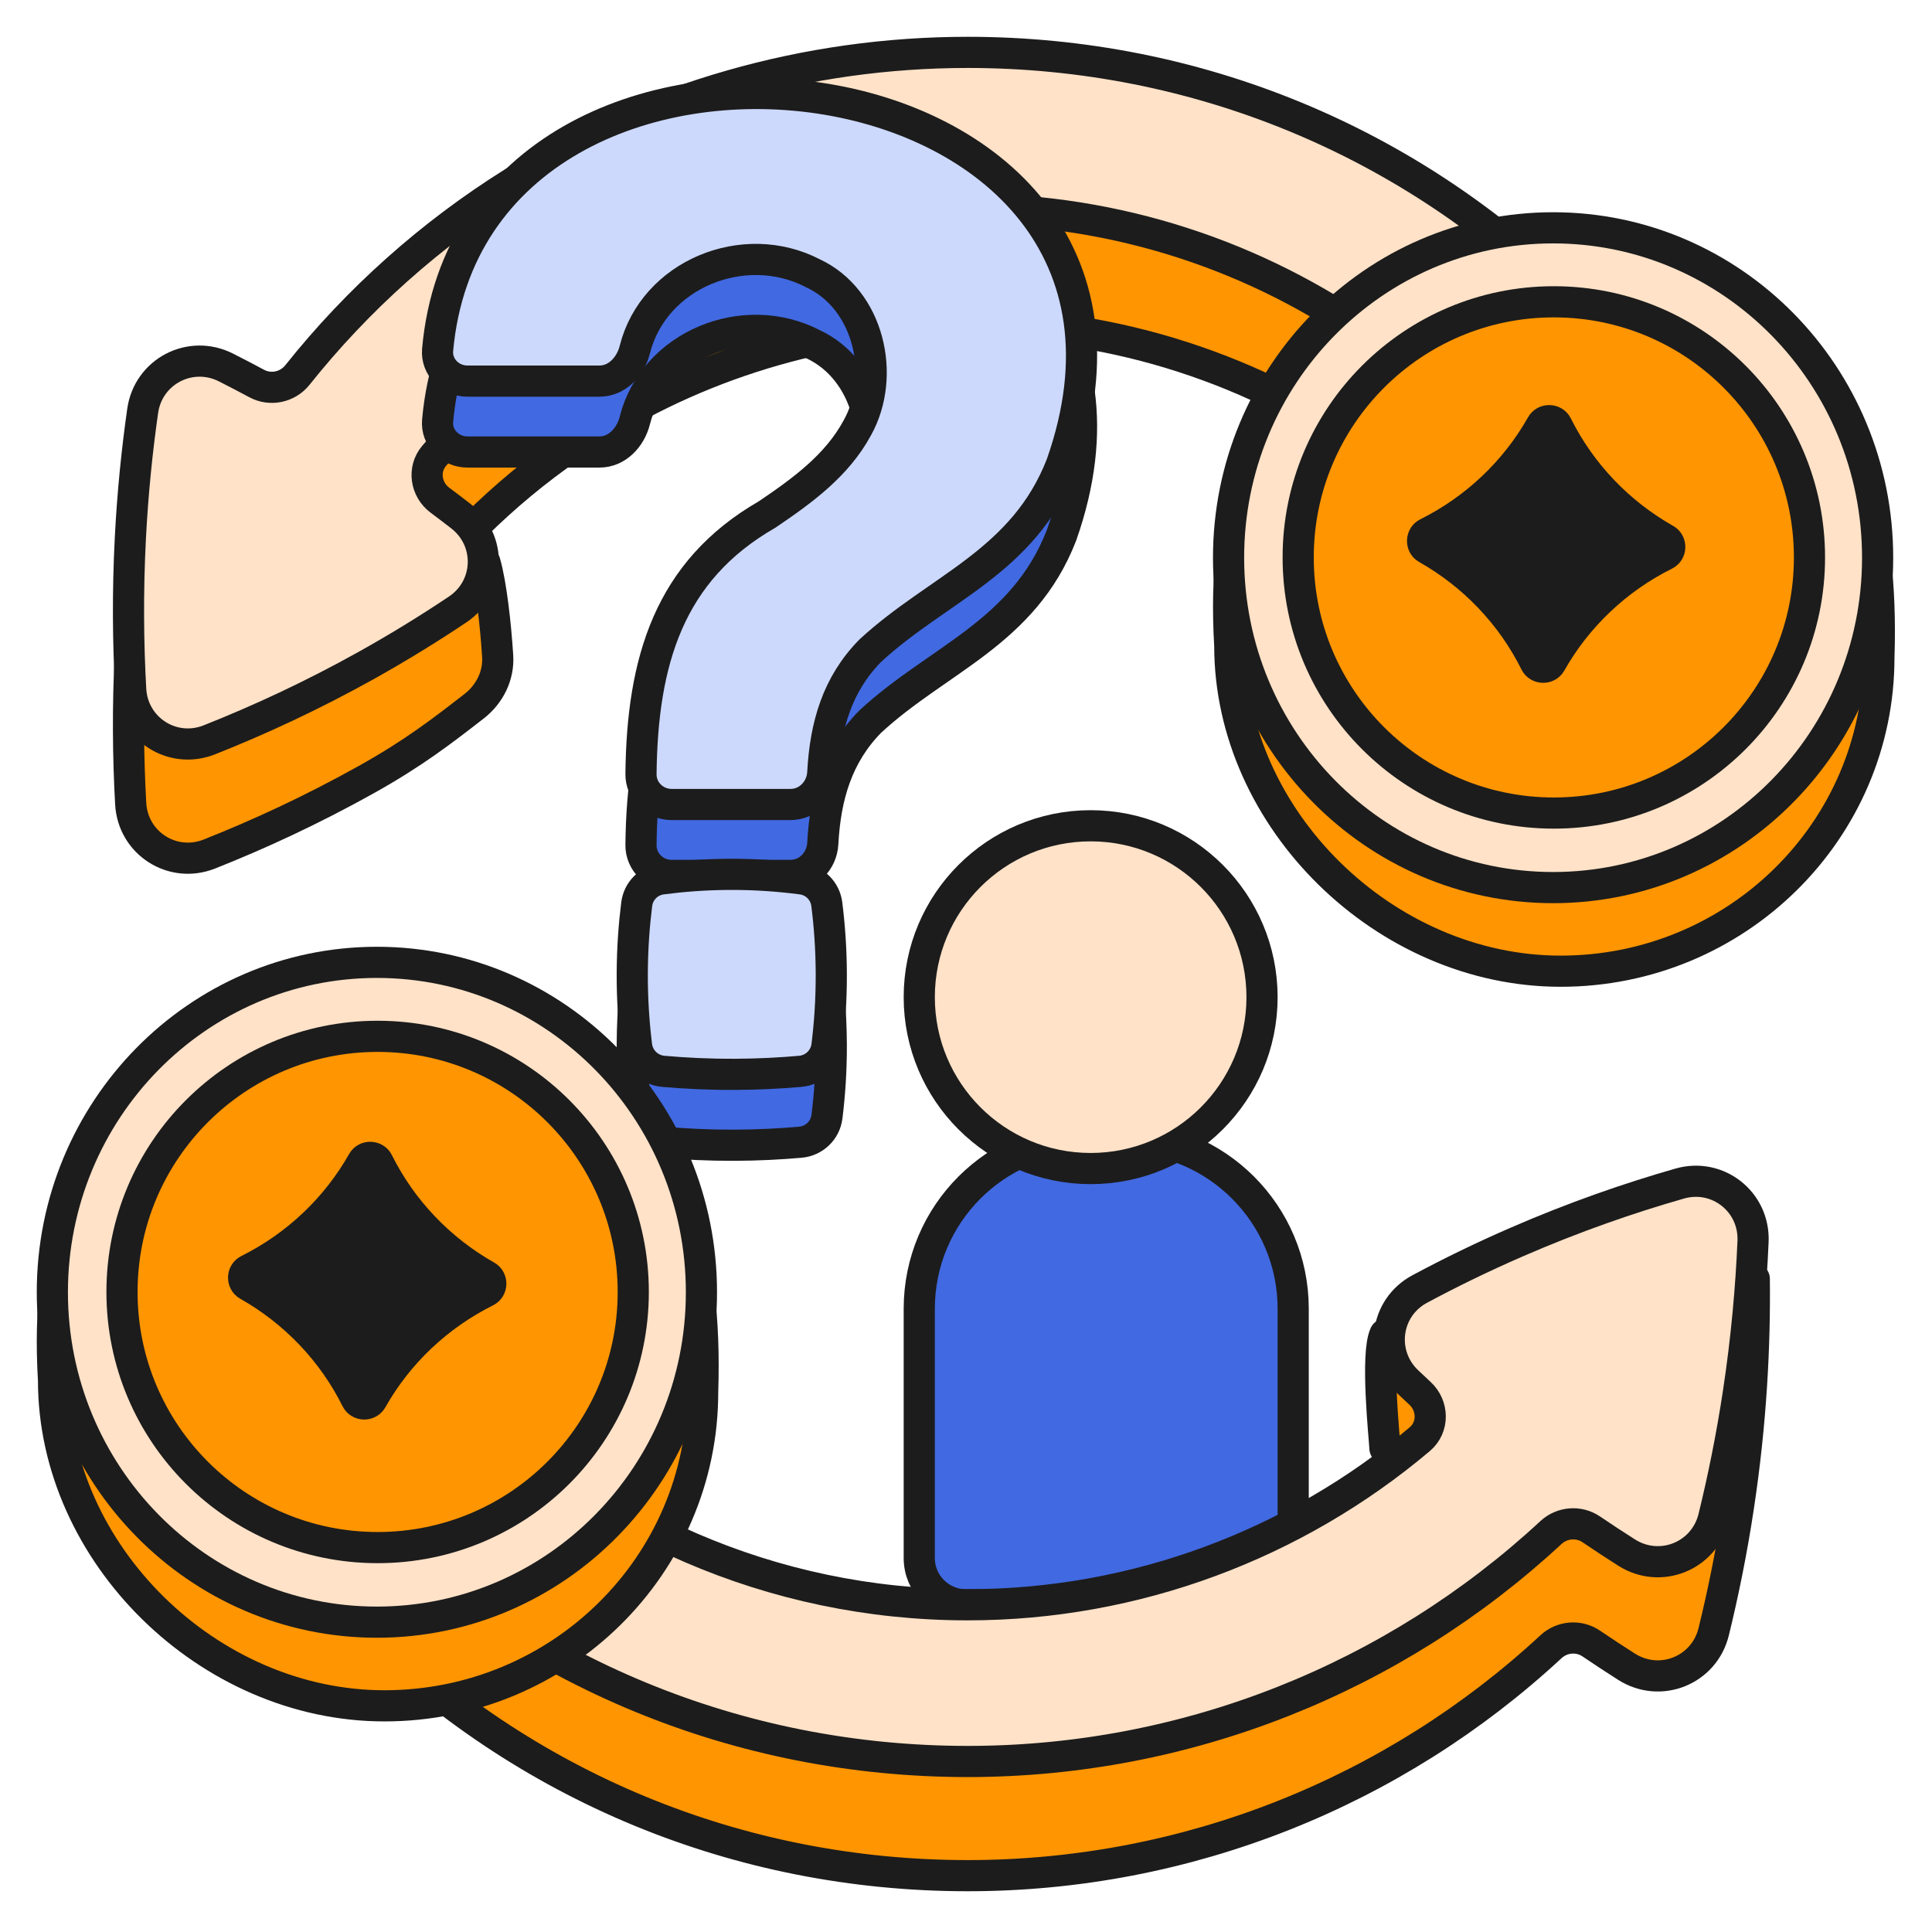 <svg width="62" height="62" viewBox="0 0 62 62" fill="none" xmlns="http://www.w3.org/2000/svg">
<path d="M50.488 13.379C45.297 8.199 38.396 5.346 31.054 5.346C25.884 5.346 20.844 6.787 16.482 9.515C13.573 11.334 11.041 13.67 9.008 16.394C7.59 15.6 6.241 14.94 4.999 14.393C4.623 16.277 4.311 18.47 4.184 20.92C4.094 22.667 4.111 24.297 4.194 25.789C4.264 27.059 5.536 27.875 6.718 27.407C8.286 26.786 9.983 26.006 11.749 25.021C13.276 24.169 14.195 23.455 15.217 22.662C15.713 22.276 16.01 21.683 15.971 21.055C15.905 20.014 15.759 18.74 15.564 18.055C15.075 17.675 13.815 19.485 13.277 19.101C14.899 17.002 16.887 15.195 19.158 13.774C22.717 11.549 26.831 10.373 31.055 10.373C40.703 10.373 48.949 16.479 52.116 25.021C52.139 25.084 52.161 25.144 52.182 25.201C52.641 26.434 53.365 27.233 54.636 26.89L55.894 26.552C56.767 26.317 57.382 25.52 57.344 24.616C57.099 18.759 55.29 18.168 50.489 13.377L50.488 13.379Z" fill="#FF9500" stroke="#1C1C1C" stroke-miterlimit="10" stroke-linejoin="round"/>
<path d="M50.488 9.714C45.297 4.534 38.396 1.681 31.054 1.681C25.884 1.681 20.844 3.123 16.482 5.85C13.823 7.512 11.479 9.607 9.544 12.035C9.231 12.427 8.681 12.545 8.239 12.308C7.905 12.129 7.576 11.957 7.251 11.793C6.11 11.216 4.76 11.918 4.579 13.184C4.399 14.444 4.259 15.805 4.184 17.255C4.094 19.003 4.111 20.633 4.194 22.125C4.264 23.394 5.536 24.211 6.718 23.742C8.286 23.121 9.983 22.341 11.749 21.357C12.808 20.766 13.787 20.161 14.687 19.558C15.743 18.85 15.792 17.34 14.787 16.561C14.568 16.391 14.345 16.221 14.117 16.051C13.662 15.711 13.564 15.063 13.931 14.63C15.423 12.873 17.183 11.346 19.158 10.111C22.717 7.885 26.831 6.71 31.055 6.71C40.703 6.71 48.948 12.815 52.115 21.357C52.501 22.396 52.742 23.1 52.891 23.782C53.214 25.256 54.734 26.241 56.066 25.532L56.785 25.149C57.438 24.801 57.852 24.12 57.824 23.382C57.59 16.981 55.385 14.599 50.489 9.714H50.488Z" fill="#FFE2C8" stroke="#1C1C1C" stroke-miterlimit="10" stroke-linejoin="round"/>
<path d="M60.296 21.099C60.296 26.659 55.723 31.167 50.083 31.167C44.442 31.167 39.465 26.286 39.465 20.726C38.917 11.345 44.442 11.03 50.083 11.03C55.723 11.03 60.606 11.517 60.296 21.099Z" fill="#FF9500" stroke="#1C1C1C" stroke-miterlimit="10"/>
<path d="M49.841 28.484C55.593 28.484 60.255 23.744 60.255 17.898C60.255 12.05 55.593 7.311 49.841 7.311C44.089 7.311 39.426 12.05 39.426 17.898C39.426 23.744 44.089 28.484 49.841 28.484Z" fill="#FFE2C8" stroke="#1C1C1C" stroke-miterlimit="10"/>
<path d="M49.864 26.092C54.395 26.092 58.068 22.419 58.068 17.889C58.068 13.358 54.395 9.685 49.864 9.685C45.333 9.685 41.66 13.358 41.66 17.889C41.66 22.419 45.333 26.092 49.864 26.092Z" fill="#FF9500" stroke="#1C1C1C" stroke-miterlimit="10"/>
<path d="M21.553 28.093C21.011 28.093 20.565 27.66 20.57 27.117C20.609 23.495 21.466 20.598 24.611 18.79C25.767 18.01 26.862 17.206 27.51 16.009C28.451 14.326 27.874 11.874 26.091 11.046C23.873 9.891 20.977 11.08 20.371 13.498C20.235 14.04 19.8 14.505 19.241 14.505H14.999C14.447 14.505 13.994 14.05 14.044 13.5C15.2 0.706 38.869 3.532 34.065 17.178C32.848 20.312 30.109 21.143 27.931 23.153C26.867 24.233 26.485 25.561 26.404 27.072C26.374 27.632 25.93 28.093 25.369 28.093H21.553Z" fill="#4169E1" stroke="#1C1C1C" stroke-miterlimit="10" stroke-linejoin="round"/>
<path d="M26.538 35.835C26.484 36.276 26.127 36.616 25.684 36.655C25.029 36.713 24.323 36.749 23.572 36.752C22.754 36.755 21.989 36.717 21.283 36.655C20.839 36.616 20.483 36.276 20.428 35.834C20.342 35.136 20.286 34.351 20.29 33.493C20.295 32.391 20.399 31.412 20.535 30.588C21.339 30.449 22.294 30.341 23.37 30.334C24.542 30.326 25.575 30.439 26.43 30.588C26.568 31.417 26.673 32.407 26.677 33.522C26.68 34.369 26.624 35.145 26.538 35.835Z" fill="#4169E1" stroke="#1C1C1C" stroke-miterlimit="10" stroke-linejoin="round"/>
<path d="M21.553 25.817C21.011 25.817 20.565 25.384 20.57 24.842C20.609 21.22 21.466 18.323 24.611 16.515C25.767 15.735 26.862 14.931 27.51 13.734C28.451 12.05 27.874 9.599 26.091 8.771C23.873 7.616 20.977 8.805 20.371 11.223C20.235 11.765 19.8 12.23 19.241 12.23H14.999C14.447 12.23 13.994 11.774 14.044 11.225C15.2 -1.569 38.869 1.257 34.065 14.902C32.848 18.037 30.109 18.868 27.931 20.878C26.867 21.958 26.485 23.286 26.404 24.797C26.374 25.357 25.93 25.817 25.369 25.817H21.553Z" fill="#CCD9FD" stroke="#1C1C1C" stroke-miterlimit="10" stroke-linejoin="round"/>
<path d="M26.538 33.56C26.484 34.001 26.127 34.341 25.684 34.38C25.029 34.438 24.323 34.474 23.572 34.477C22.754 34.48 21.989 34.442 21.283 34.38C20.839 34.341 20.483 34 20.428 33.558C20.342 32.861 20.286 32.076 20.29 31.218C20.294 30.414 20.35 29.676 20.433 29.016C20.486 28.593 20.816 28.261 21.238 28.206C21.878 28.122 22.593 28.064 23.37 28.059C24.238 28.053 25.029 28.114 25.728 28.206C26.15 28.261 26.479 28.593 26.533 29.015C26.617 29.683 26.674 30.431 26.677 31.247C26.68 32.094 26.624 32.87 26.538 33.56Z" fill="#CCD9FD" stroke="#1C1C1C" stroke-miterlimit="10" stroke-linejoin="round"/>
<path d="M35 36.5H36C39.038 36.5 41.5 38.962 41.5 42V50C41.5 50.828 40.828 51.5 40 51.5H31C30.172 51.5 29.5 50.828 29.5 50V42C29.5 38.962 31.962 36.5 35 36.5Z" fill="#4169E1" stroke="#1C1C1C"/>
<circle cx="35" cy="32" r="5.5" fill="#FFE2C8" stroke="#1C1C1C"/>
<path d="M56.296 41.036C54.083 41.532 51.475 42.303 48.663 43.527C47.855 43.879 45.169 42.45 44.445 42.819C44.145 43.461 44.424 46.08 44.445 46.482C45.314 47.397 45.279 48.137 46.387 49.117C42.285 52.941 36.824 55.163 31.053 55.163C18.677 55.163 8.609 45.116 8.609 32.767L6.402 38.422C6.402 45.747 6.43 46.98 11.62 52.16C16.811 57.339 23.712 60.192 31.054 60.192C38.109 60.192 44.758 57.495 49.773 52.845C50.128 52.516 50.664 52.471 51.064 52.742C51.447 53.002 51.826 53.25 52.198 53.487C53.277 54.173 54.69 53.607 54.994 52.365C55.297 51.129 55.571 49.789 55.788 48.352C56.203 45.616 56.321 43.145 56.297 41.038L56.296 41.036Z" fill="#FF9500" stroke="#1C1C1C" stroke-miterlimit="10" stroke-linejoin="round"/>
<path d="M56.257 39.84C56.312 38.57 55.126 37.632 53.904 37.982C52.282 38.446 50.517 39.056 48.663 39.863C47.551 40.346 46.517 40.853 45.562 41.365C44.441 41.965 44.245 43.464 45.169 44.338C45.3 44.463 45.434 44.588 45.569 44.713C46.003 45.114 46.014 45.803 45.563 46.184C41.567 49.559 36.446 51.499 31.053 51.499C24.742 51.499 19.031 48.886 14.949 44.688C11.963 41.616 9.937 40.362 9.141 37.267C8.789 35.9 7.107 35.122 6.035 36.04V36.04C5.669 36.354 5.457 36.815 5.462 37.297C5.534 43.828 6.617 43.502 11.62 48.495C16.811 53.675 23.712 56.528 31.054 56.528C38.109 56.528 44.758 53.831 49.773 49.18C50.128 48.852 50.664 48.807 51.064 49.078C51.448 49.338 51.826 49.586 52.198 49.822C53.277 50.509 54.69 49.943 54.994 48.7C55.297 47.465 55.571 46.124 55.788 44.688C56.05 42.958 56.193 41.334 56.257 39.84Z" fill="#FFE2C8" stroke="#1C1C1C" stroke-miterlimit="10" stroke-linejoin="round"/>
<path d="M22.549 44.674C22.549 50.234 17.976 54.742 12.336 54.742C6.695 54.742 1.718 49.861 1.718 44.301C1.17 34.92 6.695 34.605 12.336 34.605C17.976 34.605 22.859 35.093 22.549 44.674Z" fill="#FF9500" stroke="#1C1C1C" stroke-miterlimit="10"/>
<path d="M12.095 52.057C17.847 52.057 22.51 47.317 22.51 41.47C22.51 35.623 17.847 30.883 12.095 30.883C6.343 30.883 1.68 35.623 1.68 41.47C1.68 47.317 6.343 52.057 12.095 52.057Z" fill="#FFE2C8" stroke="#1C1C1C" stroke-miterlimit="10"/>
<path d="M12.118 49.664C16.649 49.664 20.322 45.992 20.322 41.461C20.322 36.93 16.649 33.257 12.118 33.257C7.588 33.257 3.915 36.93 3.915 41.461C3.915 45.992 7.588 49.664 12.118 49.664Z" fill="#FF9500" stroke="#1C1C1C" stroke-miterlimit="10"/>
<path d="M12.128 37.29C12.032 37.097 11.745 37.09 11.639 37.278C10.797 38.77 9.514 39.984 7.967 40.755C7.774 40.851 7.767 41.136 7.954 41.242C9.46 42.092 10.678 43.371 11.441 44.905C11.537 45.099 11.824 45.106 11.93 44.918C12.771 43.425 14.054 42.212 15.602 41.441C15.794 41.345 15.802 41.059 15.614 40.953C14.109 40.103 12.891 38.824 12.128 37.29Z" fill="#1C1C1C" stroke="#1C1C1C" stroke-miterlimit="10" stroke-linejoin="round"/>
<path d="M49.962 13.649C49.866 13.455 49.578 13.448 49.472 13.636C48.631 15.128 47.348 16.342 45.801 17.113C45.608 17.209 45.601 17.495 45.788 17.6C47.294 18.451 48.512 19.73 49.274 21.264C49.371 21.457 49.658 21.464 49.764 21.276C50.605 19.784 51.888 18.57 53.436 17.799C53.628 17.703 53.636 17.418 53.448 17.312C51.943 16.462 50.725 15.183 49.962 13.649Z" fill="#1C1C1C" stroke="#1C1C1C" stroke-miterlimit="10" stroke-linejoin="round"/>
</svg>

